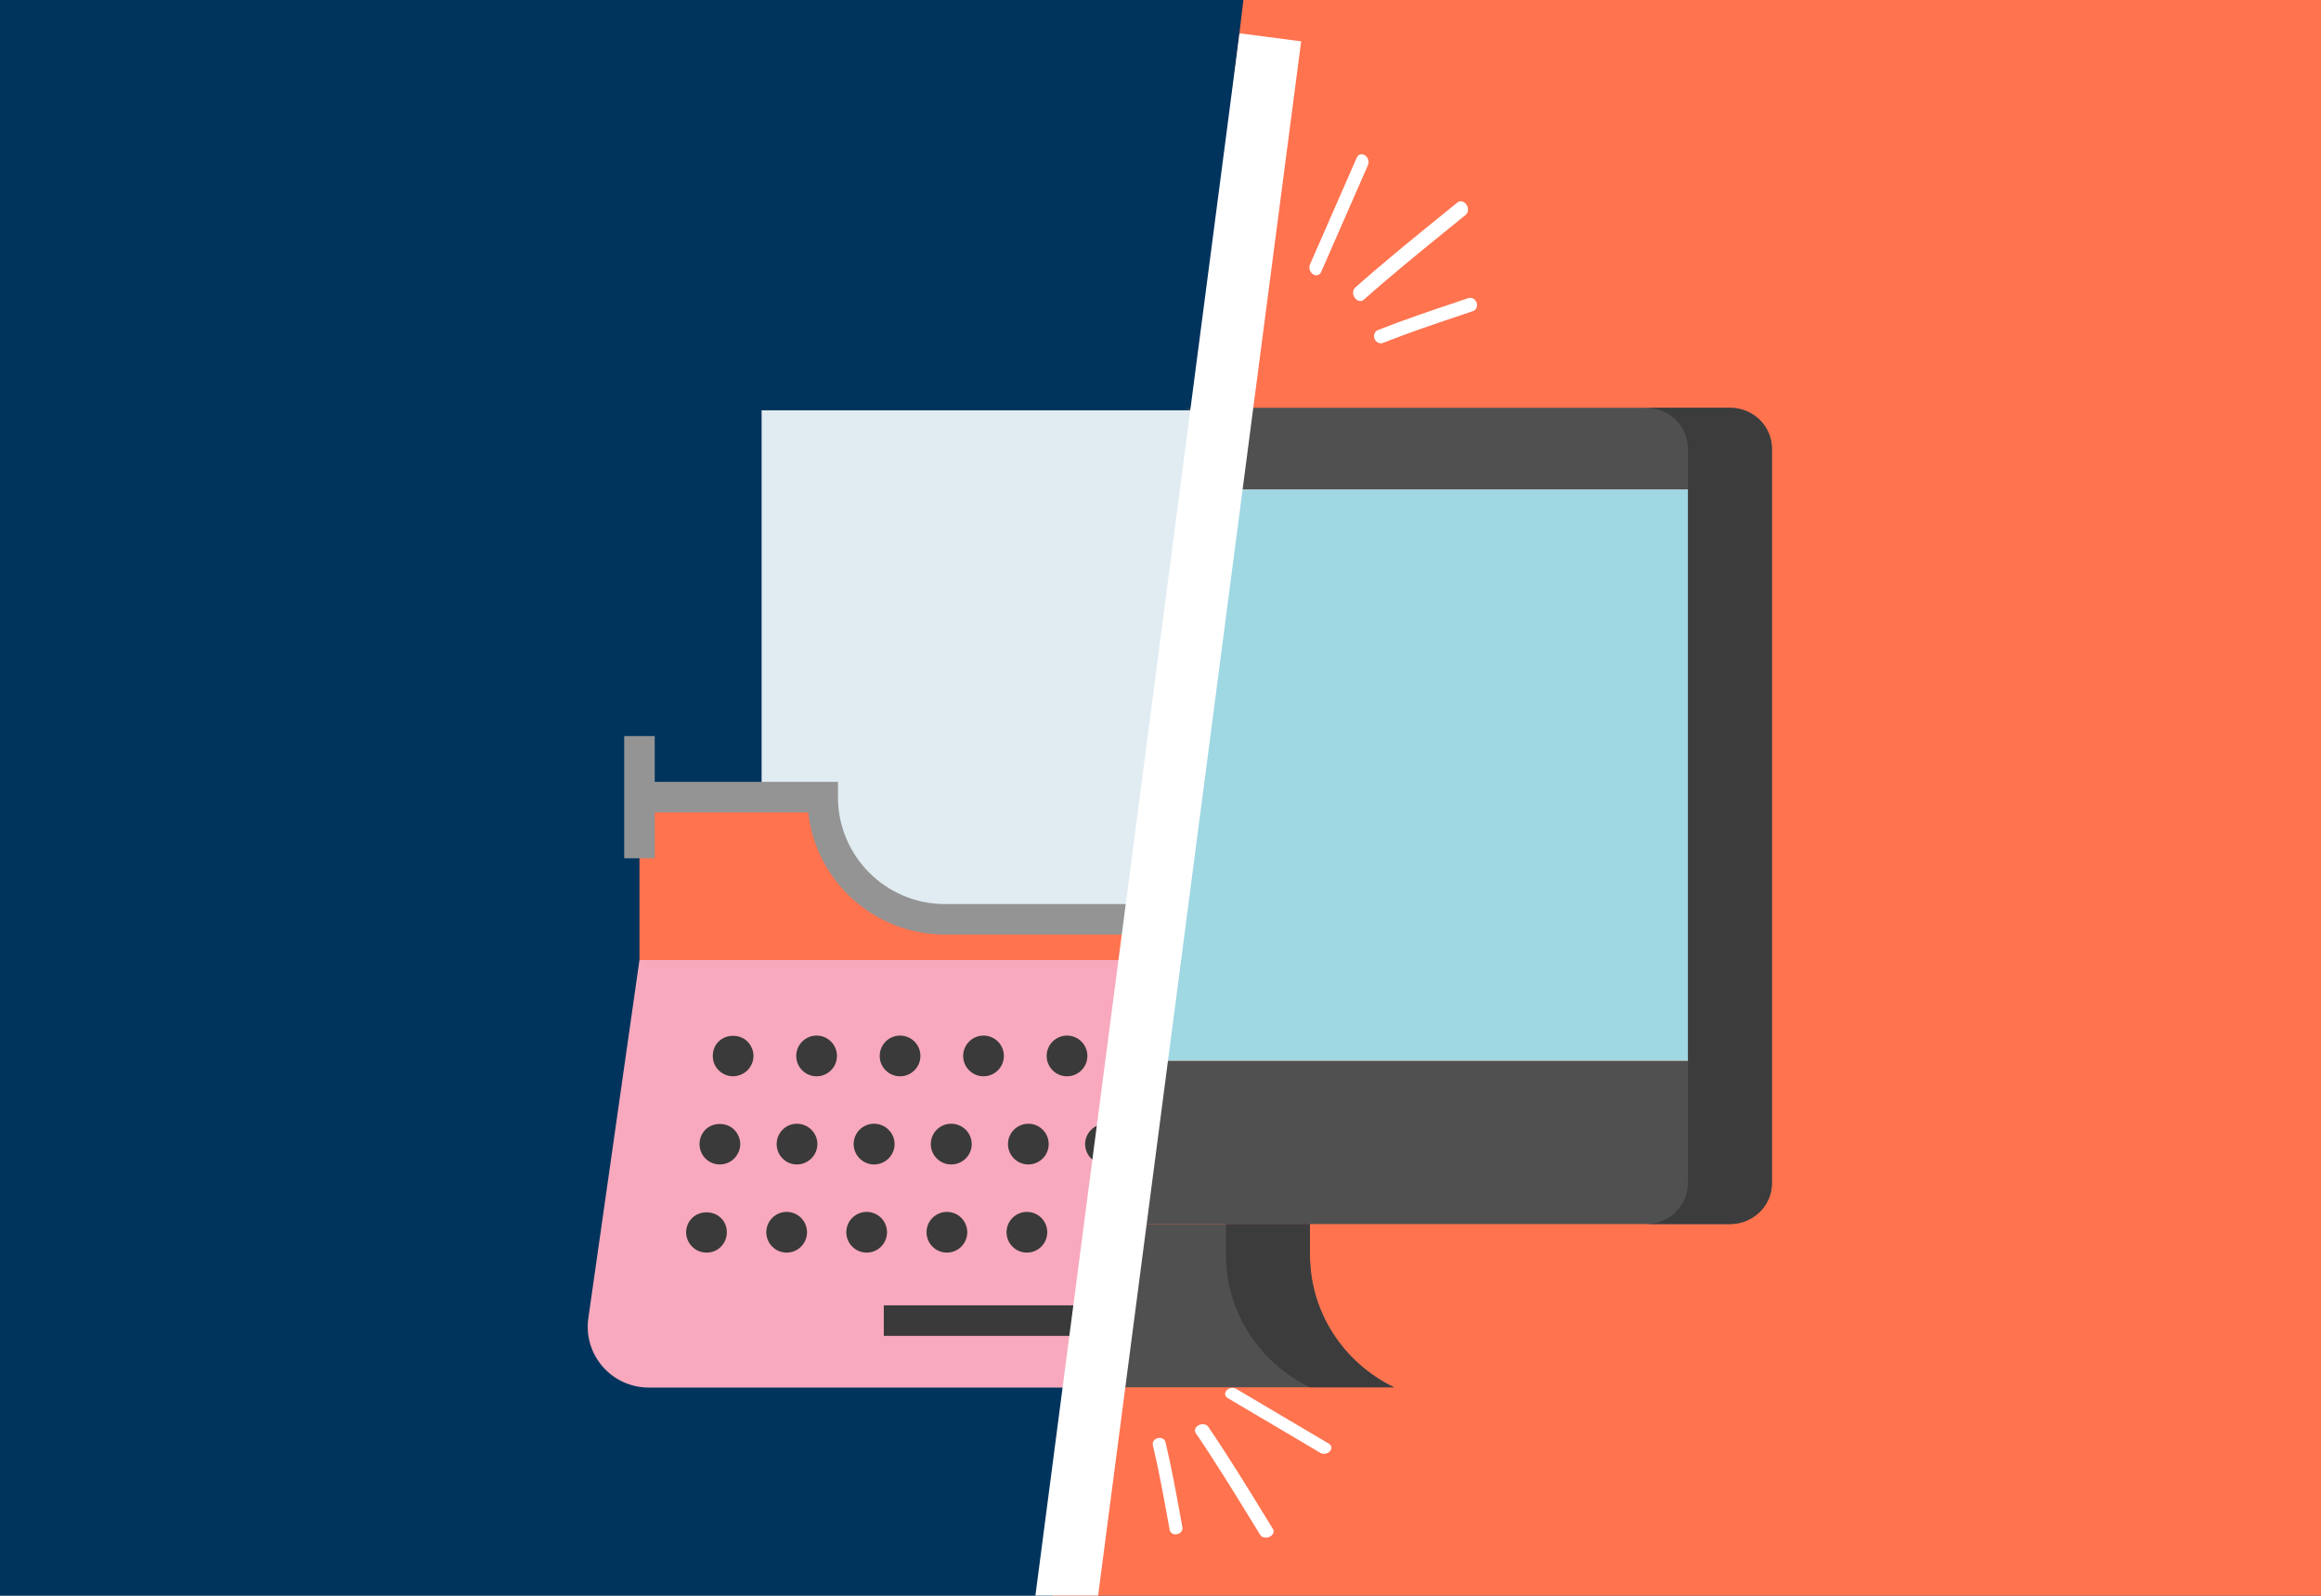 <svg width="560" height="385" viewBox="0 0 560 385" fill="none" xmlns="http://www.w3.org/2000/svg">
<g clip-path="url(#clip0_4197_5905)">
<rect width="560" height="385" fill="#00345D"/>
<path d="M300 0H560V385H254L300 0Z" fill="#FF734F"/>
<mask id="mask0_4197_5905" style="mask-type:alpha" maskUnits="userSpaceOnUse" x="258" y="-9" width="233" height="403">
<rect x="297.617" y="-8.764" width="194" height="385" transform="rotate(5.76 297.617 -8.764)" fill="#D9D9D9"/>
</mask>
<g mask="url(#mask0_4197_5905)">
<g filter="url(#filter0_d_4197_5905)">
<path d="M156.093 119.489V231.933H399.249V94.08H222.738C225.464 88.044 226.999 81.388 226.999 74.387H409.381C414.979 74.387 419.514 78.793 419.514 84.233V261.473C419.514 266.913 414.979 271.32 409.381 271.32H145.94C140.352 271.32 135.818 266.923 135.808 261.493L135.823 103.823C141.056 110.603 148.012 116.048 156.093 119.489Z" fill="#505050"/>
<path d="M399.249 261.473V231.933V94.08V84.233C399.249 78.793 394.715 74.387 389.117 74.387H409.381C414.979 74.387 419.514 78.793 419.514 84.233V261.473C419.514 266.913 414.979 271.32 409.381 271.32H389.117C394.715 271.32 399.249 266.913 399.249 261.473Z" fill="#3C3C3C"/>
<path d="M226.999 310.705C239.416 304.669 247.263 292.336 247.263 278.841V271.318H308.058V278.841C308.058 292.336 315.905 304.669 328.322 310.705H226.999Z" fill="#505050"/>
<path d="M287.793 278.841V271.318H308.058V278.841C308.058 292.336 315.905 304.669 328.322 310.705H308.058C295.64 304.669 287.793 292.336 287.793 278.841Z" fill="#3C3C3C"/>
<path d="M176.338 123.622C197.064 123.622 214.902 111.447 222.739 94.082H399.25V231.935H156.094V119.491C162.3 122.135 169.139 123.622 176.338 123.622Z" fill="#9FD7E3"/>
</g>
</g>
<mask id="mask1_4197_5905" style="mask-type:alpha" maskUnits="userSpaceOnUse" x="113" y="8" width="187" height="343">
<rect x="146.807" y="8" width="153.951" height="328.384" transform="rotate(5.909 146.807 8)" fill="#D9D9D9"/>
</mask>
<g mask="url(#mask1_4197_5905)">
<g filter="url(#filter1_d_4197_5905)">
<path d="M175.758 207.62V75H293.643C305.136 86.494 311.62 92.977 323.114 104.471V207.62H175.758Z" fill="#E0ECF1"/>
<path d="M364.914 293.972L352.585 207.621H146.287L133.958 293.972C132.681 302.862 139.557 310.77 148.546 310.77H350.325C359.314 310.77 366.191 302.813 364.914 293.972Z" fill="#F8A9BD"/>
<path d="M308.377 168.326C308.377 184.584 295.164 197.797 278.906 197.797H219.963C203.705 197.797 190.492 184.584 190.492 168.326H146.285V207.621H352.583V168.326H308.377Z" fill="#FF734F"/>
<path d="M348.9 153.59V164.642H304.693V168.325C304.693 182.521 293.15 194.113 278.906 194.113H219.963C205.719 194.113 194.176 182.521 194.176 168.325V164.642H149.969V153.59H142.602V183.061H149.969V172.009H187.005C188.822 188.562 202.919 201.481 219.963 201.481H278.906C295.95 201.481 309.998 188.562 311.864 172.009H348.9V183.061H356.268V153.59H348.9Z" fill="#949494"/>
<path d="M165.401 227.267C164.468 228.151 163.977 229.429 163.977 230.755C163.977 232.081 164.468 233.309 165.401 234.242C166.334 235.126 167.562 235.667 168.839 235.667C170.116 235.667 171.443 235.126 172.327 234.242C173.26 233.309 173.8 232.032 173.8 230.755C173.8 229.478 173.26 228.201 172.327 227.267C170.509 225.45 167.218 225.45 165.401 227.267Z" fill="#3A3A3A"/>
<path d="M189.025 235.671C191.738 235.671 193.937 233.472 193.937 230.76C193.937 228.047 191.738 225.848 189.025 225.848C186.312 225.848 184.113 228.047 184.113 230.76C184.113 233.472 186.312 235.671 189.025 235.671Z" fill="#3A3A3A"/>
<path d="M249.445 235.671C252.158 235.671 254.357 233.472 254.357 230.76C254.357 228.047 252.158 225.848 249.445 225.848C246.732 225.848 244.533 228.047 244.533 230.76C244.533 233.472 246.732 235.671 249.445 235.671Z" fill="#3A3A3A"/>
<path d="M229.299 235.671C232.011 235.671 234.21 233.472 234.21 230.76C234.21 228.047 232.011 225.848 229.299 225.848C226.586 225.848 224.387 228.047 224.387 230.76C224.387 233.472 226.586 235.671 229.299 235.671Z" fill="#3A3A3A"/>
<path d="M209.162 235.671C211.875 235.671 214.074 233.472 214.074 230.76C214.074 228.047 211.875 225.848 209.162 225.848C206.449 225.848 204.25 228.047 204.25 230.76C204.25 233.472 206.449 235.671 209.162 235.671Z" fill="#3A3A3A"/>
<path d="M269.582 235.671C272.295 235.671 274.494 233.472 274.494 230.76C274.494 228.047 272.295 225.848 269.582 225.848C266.869 225.848 264.67 228.047 264.67 230.76C264.67 233.472 266.869 235.671 269.582 235.671Z" fill="#3A3A3A"/>
<path d="M289.719 235.671C292.431 235.671 294.63 233.472 294.63 230.76C294.63 228.047 292.431 225.848 289.719 225.848C287.006 225.848 284.807 228.047 284.807 230.76C284.807 233.472 287.006 235.671 289.719 235.671Z" fill="#3A3A3A"/>
<path d="M162.206 248.537C161.272 249.47 160.781 250.747 160.781 252.024C160.781 253.301 161.272 254.578 162.206 255.512C163.139 256.445 164.367 256.936 165.644 256.936C166.921 256.936 168.247 256.445 169.131 255.512C170.065 254.578 170.605 253.301 170.605 252.024C170.605 250.747 170.065 249.47 169.131 248.537C167.314 246.719 164.023 246.719 162.206 248.537Z" fill="#3A3A3A"/>
<path d="M202.879 256.941C205.629 256.941 207.84 254.731 207.84 252.029C207.84 249.328 205.629 247.117 202.879 247.117C200.128 247.117 197.967 249.328 197.967 252.029C197.967 254.731 200.177 256.941 202.879 256.941Z" fill="#3A3A3A"/>
<path d="M291.09 252.029C291.09 254.731 293.251 256.941 296.002 256.941C298.752 256.941 300.864 254.731 300.864 252.029C300.864 249.328 298.703 247.117 296.002 247.117C293.3 247.117 291.09 249.328 291.09 252.029Z" fill="#3A3A3A"/>
<path d="M240.111 256.941C242.824 256.941 245.023 254.742 245.023 252.029C245.023 249.316 242.824 247.117 240.111 247.117C237.398 247.117 235.199 249.316 235.199 252.029C235.199 254.742 237.398 256.941 240.111 256.941Z" fill="#3A3A3A"/>
<path d="M258.772 256.941C261.473 256.941 263.634 254.731 263.634 252.029C263.634 249.328 261.473 247.117 258.772 247.117C256.07 247.117 253.811 249.328 253.811 252.029C253.811 254.731 256.021 256.941 258.772 256.941Z" fill="#3A3A3A"/>
<path d="M221.49 256.941C224.241 256.941 226.451 254.731 226.451 252.029C226.451 249.328 224.241 247.117 221.49 247.117C218.739 247.117 216.578 249.328 216.578 252.029C216.578 254.731 218.788 256.941 221.49 256.941Z" fill="#3A3A3A"/>
<path d="M272.43 252.029C272.43 254.731 274.64 256.941 277.391 256.941C280.141 256.941 282.253 254.731 282.253 252.029C282.253 249.328 280.092 247.117 277.391 247.117C274.689 247.117 272.43 249.328 272.43 252.029Z" fill="#3A3A3A"/>
<path d="M184.255 247.117C181.554 247.117 179.393 249.328 179.393 252.029C179.393 254.731 181.554 256.941 184.255 256.941C186.957 256.941 189.216 254.731 189.216 252.029C189.216 249.328 187.006 247.117 184.255 247.117Z" fill="#3A3A3A"/>
<path d="M159.013 269.853C158.079 270.737 157.539 272.014 157.539 273.292C157.539 274.569 158.079 275.895 159.013 276.779C159.897 277.712 161.174 278.203 162.5 278.203C163.826 278.203 165.054 277.712 165.938 276.779C166.872 275.846 167.363 274.618 167.363 273.292C167.363 271.965 166.872 270.737 165.938 269.853C164.121 268.036 160.83 268.036 159.013 269.853Z" fill="#3A3A3A"/>
<path d="M297.777 278.208C300.49 278.208 302.689 276.009 302.689 273.297C302.689 270.584 300.49 268.385 297.777 268.385C295.064 268.385 292.865 270.584 292.865 273.297C292.865 276.009 295.064 278.208 297.777 278.208Z" fill="#3A3A3A"/>
<path d="M278.418 278.208C281.13 278.208 283.33 276.009 283.33 273.297C283.33 270.584 281.13 268.385 278.418 268.385C275.705 268.385 273.506 270.584 273.506 273.297C273.506 276.009 275.705 278.208 278.418 278.208Z" fill="#3A3A3A"/>
<path d="M259.115 278.208C261.828 278.208 264.027 276.009 264.027 273.297C264.027 270.584 261.828 268.385 259.115 268.385C256.402 268.385 254.203 270.584 254.203 273.297C254.203 276.009 256.402 278.208 259.115 278.208Z" fill="#3A3A3A"/>
<path d="M181.801 278.208C184.513 278.208 186.712 276.009 186.712 273.297C186.712 270.584 184.513 268.385 181.801 268.385C179.088 268.385 176.889 270.584 176.889 273.297C176.889 276.009 179.088 278.208 181.801 278.208Z" fill="#3A3A3A"/>
<path d="M220.463 278.208C223.175 278.208 225.375 276.009 225.375 273.297C225.375 270.584 223.175 268.385 220.463 268.385C217.75 268.385 215.551 270.584 215.551 273.297C215.551 276.009 217.75 278.208 220.463 278.208Z" fill="#3A3A3A"/>
<path d="M201.103 278.208C203.816 278.208 206.015 276.009 206.015 273.297C206.015 270.584 203.816 268.385 201.103 268.385C198.391 268.385 196.191 270.584 196.191 273.297C196.191 276.009 198.391 278.208 201.103 278.208Z" fill="#3A3A3A"/>
<path d="M239.765 278.208C242.478 278.208 244.677 276.009 244.677 273.297C244.677 270.584 242.478 268.385 239.765 268.385C237.053 268.385 234.854 270.584 234.854 273.297C234.854 276.009 237.053 278.208 239.765 278.208Z" fill="#3A3A3A"/>
<path d="M293.652 290.93H205.238V298.297H293.652V290.93Z" fill="#3A3A3A"/>
<path d="M293.643 75L323.114 104.471H293.643V75Z" fill="#DCDCDC"/>
</g>
</g>
<g filter="url(#filter2_dd_4197_5905)">
<path d="M253 402.5L306.5 -7" stroke="white" stroke-width="15"/>
</g>
<g filter="url(#filter3_dd_4197_5905)">
<path fill-rule="evenodd" clip-rule="evenodd" d="M331.654 65.741C331.315 64.886 331.666 63.946 332.439 63.64C338.834 61.113 345.339 58.929 351.82 56.752C352.645 56.475 353.47 56.199 354.294 55.921C355.082 55.656 355.967 56.144 356.27 57.012C356.573 57.88 356.18 58.799 355.392 59.064C354.566 59.342 353.741 59.619 352.917 59.896C346.428 62.075 339.993 64.236 333.669 66.735C332.896 67.04 331.994 66.595 331.654 65.741Z" fill="white"/>
<path fill-rule="evenodd" clip-rule="evenodd" d="M353.825 33.382C354.374 34.21 354.299 35.304 353.655 35.827C352.441 36.814 351.226 37.799 350.013 38.782C342.922 44.531 335.864 50.252 329.042 56.319C328.419 56.872 327.45 56.666 326.876 55.859C326.303 55.052 326.342 53.949 326.965 53.395C333.834 47.287 340.943 41.525 348.032 35.778C349.244 34.796 350.455 33.814 351.664 32.831C352.307 32.308 353.275 32.555 353.825 33.382Z" fill="white"/>
<path fill-rule="evenodd" clip-rule="evenodd" d="M329.34 21.477C330.086 21.975 330.41 23.021 330.063 23.812L318.759 49.625C318.412 50.416 317.527 50.654 316.781 50.155C316.036 49.657 315.712 48.611 316.059 47.819L327.363 22.007C327.709 21.216 328.595 20.978 329.34 21.477Z" fill="white"/>
</g>
<g filter="url(#filter4_dd_4197_5905)">
<path fill-rule="evenodd" clip-rule="evenodd" d="M279.362 330.958C280.205 330.755 281.03 331.183 281.204 331.916C282.649 337.972 283.76 344.087 284.867 350.179C285.008 350.954 285.149 351.729 285.29 352.503C285.426 353.244 284.846 353.982 283.996 354.152C283.146 354.321 282.348 353.858 282.212 353.117C282.071 352.34 281.93 351.565 281.789 350.79C280.68 344.691 279.581 338.642 278.152 332.653C277.978 331.921 278.519 331.162 279.362 330.958Z" fill="white"/>
<path fill-rule="evenodd" clip-rule="evenodd" d="M306.319 354.772C305.472 355.168 304.464 354.969 304.069 354.327C303.323 353.117 302.579 351.907 301.836 350.697C297.494 343.63 293.171 336.595 288.495 329.732C288.068 329.106 288.397 328.258 289.229 327.838C290.06 327.419 291.081 327.586 291.507 328.212C296.216 335.123 300.569 342.208 304.91 349.273C305.652 350.481 306.394 351.688 307.137 352.893C307.532 353.535 307.166 354.376 306.319 354.772Z" fill="white"/>
<path fill-rule="evenodd" clip-rule="evenodd" d="M320.856 334.161C320.287 334.772 319.269 334.939 318.582 334.532L296.176 321.278C295.489 320.872 295.393 320.047 295.963 319.435C296.532 318.824 297.55 318.658 298.237 319.064L320.643 332.318C321.33 332.724 321.425 333.55 320.856 334.161Z" fill="white"/>
</g>
</g>
<defs>
<filter id="filter0_d_4197_5905" x="107.807" y="23" width="355.707" height="347.705" filterUnits="userSpaceOnUse" color-interpolation-filters="sRGB">
<feFlood flood-opacity="0" result="BackgroundImageFix"/>
<feColorMatrix in="SourceAlpha" type="matrix" values="0 0 0 0 0 0 0 0 0 0 0 0 0 0 0 0 0 0 127 0" result="hardAlpha"/>
<feMorphology radius="12" operator="erode" in="SourceAlpha" result="effect1_dropShadow_4197_5905"/>
<feOffset dx="8" dy="24"/>
<feGaussianBlur stdDeviation="24"/>
<feComposite in2="hardAlpha" operator="out"/>
<feColorMatrix type="matrix" values="0 0 0 0 0.129 0 0 0 0 0.129 0 0 0 0 0.129 0 0 0 0.24 0"/>
<feBlend mode="normal" in2="BackgroundImageFix" result="effect1_dropShadow_4197_5905"/>
<feBlend mode="normal" in="SourceGraphic" in2="effect1_dropShadow_4197_5905" result="shape"/>
</filter>
<filter id="filter1_d_4197_5905" x="105.805" y="63" width="303.262" height="307.77" filterUnits="userSpaceOnUse" color-interpolation-filters="sRGB">
<feFlood flood-opacity="0" result="BackgroundImageFix"/>
<feColorMatrix in="SourceAlpha" type="matrix" values="0 0 0 0 0 0 0 0 0 0 0 0 0 0 0 0 0 0 127 0" result="hardAlpha"/>
<feMorphology radius="12" operator="erode" in="SourceAlpha" result="effect1_dropShadow_4197_5905"/>
<feOffset dx="8" dy="24"/>
<feGaussianBlur stdDeviation="24"/>
<feComposite in2="hardAlpha" operator="out"/>
<feColorMatrix type="matrix" values="0 0 0 0 0.129 0 0 0 0 0.129 0 0 0 0 0.129 0 0 0 0.24 0"/>
<feBlend mode="normal" in2="BackgroundImageFix" result="effect1_dropShadow_4197_5905"/>
<feBlend mode="normal" in="SourceGraphic" in2="effect1_dropShadow_4197_5905" result="shape"/>
</filter>
<filter id="filter2_dd_4197_5905" x="233.562" y="-9.971" width="92.375" height="437.441" filterUnits="userSpaceOnUse" color-interpolation-filters="sRGB">
<feFlood flood-opacity="0" result="BackgroundImageFix"/>
<feColorMatrix in="SourceAlpha" type="matrix" values="0 0 0 0 0 0 0 0 0 0 0 0 0 0 0 0 0 0 127 0" result="hardAlpha"/>
<feMorphology radius="4" operator="erode" in="SourceAlpha" result="effect1_dropShadow_4197_5905"/>
<feOffset dy="12"/>
<feGaussianBlur stdDeviation="8"/>
<feComposite in2="hardAlpha" operator="out"/>
<feColorMatrix type="matrix" values="0 0 0 0 0.129 0 0 0 0 0.129 0 0 0 0 0.129 0 0 0 0.1 0"/>
<feBlend mode="normal" in2="BackgroundImageFix" result="effect1_dropShadow_4197_5905"/>
<feColorMatrix in="SourceAlpha" type="matrix" values="0 0 0 0 0 0 0 0 0 0 0 0 0 0 0 0 0 0 127 0" result="hardAlpha"/>
<feMorphology radius="2" operator="erode" in="SourceAlpha" result="effect2_dropShadow_4197_5905"/>
<feOffset dy="4"/>
<feGaussianBlur stdDeviation="4"/>
<feComposite in2="hardAlpha" operator="out"/>
<feColorMatrix type="matrix" values="0 0 0 0 0.129 0 0 0 0 0.129 0 0 0 0 0.129 0 0 0 0.07 0"/>
<feBlend mode="normal" in2="effect1_dropShadow_4197_5905" result="effect2_dropShadow_4197_5905"/>
<feBlend mode="normal" in="SourceGraphic" in2="effect2_dropShadow_4197_5905" result="shape"/>
</filter>
<filter id="filter3_dd_4197_5905" x="303.92" y="19.217" width="64.453" height="71.615" filterUnits="userSpaceOnUse" color-interpolation-filters="sRGB">
<feFlood flood-opacity="0" result="BackgroundImageFix"/>
<feColorMatrix in="SourceAlpha" type="matrix" values="0 0 0 0 0 0 0 0 0 0 0 0 0 0 0 0 0 0 127 0" result="hardAlpha"/>
<feMorphology radius="4" operator="erode" in="SourceAlpha" result="effect1_dropShadow_4197_5905"/>
<feOffset dy="12"/>
<feGaussianBlur stdDeviation="8"/>
<feComposite in2="hardAlpha" operator="out"/>
<feColorMatrix type="matrix" values="0 0 0 0 0.129 0 0 0 0 0.129 0 0 0 0 0.129 0 0 0 0.1 0"/>
<feBlend mode="normal" in2="BackgroundImageFix" result="effect1_dropShadow_4197_5905"/>
<feColorMatrix in="SourceAlpha" type="matrix" values="0 0 0 0 0 0 0 0 0 0 0 0 0 0 0 0 0 0 127 0" result="hardAlpha"/>
<feMorphology radius="2" operator="erode" in="SourceAlpha" result="effect2_dropShadow_4197_5905"/>
<feOffset dy="4"/>
<feGaussianBlur stdDeviation="4"/>
<feComposite in2="hardAlpha" operator="out"/>
<feColorMatrix type="matrix" values="0 0 0 0 0.129 0 0 0 0 0.129 0 0 0 0 0.129 0 0 0 0.07 0"/>
<feBlend mode="normal" in2="effect1_dropShadow_4197_5905" result="effect2_dropShadow_4197_5905"/>
<feBlend mode="normal" in="SourceGraphic" in2="effect2_dropShadow_4197_5905" result="shape"/>
</filter>
<filter id="filter4_dd_4197_5905" x="266.119" y="316.842" width="67.109" height="62.133" filterUnits="userSpaceOnUse" color-interpolation-filters="sRGB">
<feFlood flood-opacity="0" result="BackgroundImageFix"/>
<feColorMatrix in="SourceAlpha" type="matrix" values="0 0 0 0 0 0 0 0 0 0 0 0 0 0 0 0 0 0 127 0" result="hardAlpha"/>
<feMorphology radius="4" operator="erode" in="SourceAlpha" result="effect1_dropShadow_4197_5905"/>
<feOffset dy="12"/>
<feGaussianBlur stdDeviation="8"/>
<feComposite in2="hardAlpha" operator="out"/>
<feColorMatrix type="matrix" values="0 0 0 0 0.129 0 0 0 0 0.129 0 0 0 0 0.129 0 0 0 0.1 0"/>
<feBlend mode="normal" in2="BackgroundImageFix" result="effect1_dropShadow_4197_5905"/>
<feColorMatrix in="SourceAlpha" type="matrix" values="0 0 0 0 0 0 0 0 0 0 0 0 0 0 0 0 0 0 127 0" result="hardAlpha"/>
<feMorphology radius="2" operator="erode" in="SourceAlpha" result="effect2_dropShadow_4197_5905"/>
<feOffset dy="4"/>
<feGaussianBlur stdDeviation="4"/>
<feComposite in2="hardAlpha" operator="out"/>
<feColorMatrix type="matrix" values="0 0 0 0 0.129 0 0 0 0 0.129 0 0 0 0 0.129 0 0 0 0.07 0"/>
<feBlend mode="normal" in2="effect1_dropShadow_4197_5905" result="effect2_dropShadow_4197_5905"/>
<feBlend mode="normal" in="SourceGraphic" in2="effect2_dropShadow_4197_5905" result="shape"/>
</filter>
<clipPath id="clip0_4197_5905">
<rect width="560" height="385" fill="white"/>
</clipPath>
</defs>
</svg>
